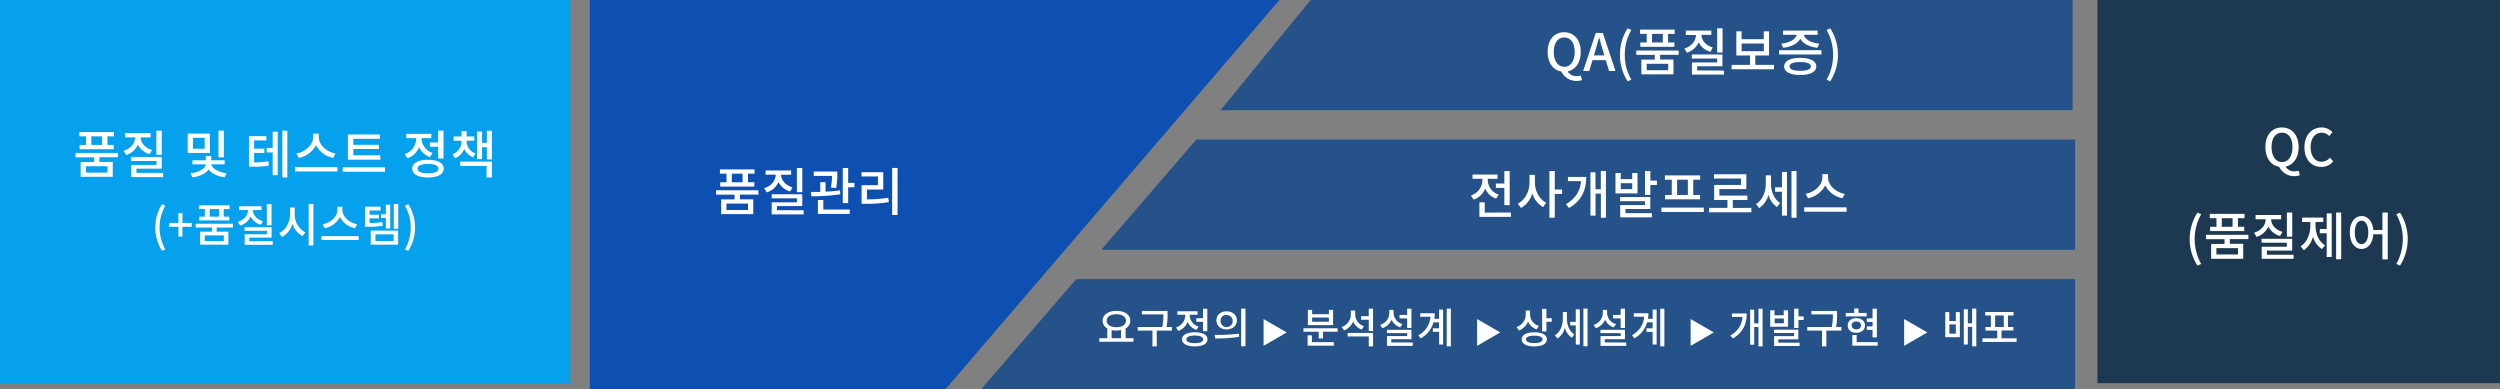 <svg xmlns="http://www.w3.org/2000/svg" viewBox="0 0 1062.59 165.49"><rect x="0" y="0" width="1062.59" height="165.49" fill="#808080" stroke="none"/><defs><style>.cls-1{fill:#05a1ed;}.cls-2{fill:#0d50b2;}.cls-3{fill:#1c3951;}.cls-4{fill:#245289;}.cls-5{fill:#fff;}</style></defs><g id="레이어_2" data-name="레이어 2"><g id="레이어_1-2" data-name="레이어 1"><rect class="cls-1" width="242.42" height="162.87"/><polygon class="cls-2" points="401.82 165.49 250.69 165.49 250.69 0 543.8 0 401.82 165.49"/><rect class="cls-3" x="891.46" width="171.13" height="162.87"/><polygon class="cls-4" points="880.93 46.85 518.77 46.85 557.06 0 880.93 0 880.93 46.85"/><polygon class="cls-4" points="882 106.17 468.07 106.17 508.47 59.32 882 59.32 882 106.17"/><polygon class="cls-4" points="882 165.49 416.99 165.49 457.44 118.64 882 118.64 882 165.49"/><path class="cls-5" d="M42.24,66.83v2h5.68v6.31H34.28V68.86H40v-2H32.12V65h18v1.82Zm-5.69-8.89H33.73V56.12H48.45v1.82H45.66V61.6h2.68v1.82H33.84V61.6h2.71ZM45.7,70.66H36.52v2.71H45.7ZM43.39,57.94H38.81V61.6h4.58Z"/><path class="cls-5" d="M63.6,65.49a7.71,7.71,0,0,1-5-4,8,8,0,0,1-5,4.4l-1.07-1.78c3.08-.93,4.88-3.28,4.93-5.74H53.15V56.58H64v1.83H59.78c.06,2.31,1.82,4.48,4.84,5.34Zm5.75,8v1.76H55.77V70.09H66.51V68.42H55.73V66.7h13v5H58v1.76Zm-.6-7.68H66.46V55.55h2.29Z"/><path class="cls-5" d="M89.21,65H79.79V56.78h9.42Zm.64,4.82c.17,1.63,2.72,3.41,6.4,3.8l-.75,1.72C92.35,75,89.89,73.72,88.68,72c-1.21,1.74-3.72,3-6.89,3.37L81,73.65c3.72-.37,6.3-2.11,6.47-3.8h-5.7V68.11h5.7V66.33h2.31v1.78h5.7v1.74ZM87,58.58H82v4.64h5Zm8.14,8.3H92.86V55.52h2.29Z"/><path class="cls-5" d="M108,69a33.82,33.82,0,0,0,6.08-.46l.19,1.84a37.58,37.58,0,0,1-7.12.47h-1.33v-13h7.38v1.83H108V63.2h4.36V65H108Zm7.9-13h2.14V74.47h-2.14V64.81h-2.55V62.94h2.55Zm6.23-.44V75.39H120V55.52Z"/><path class="cls-5" d="M143.41,71v1.87h-18V71Zm-1.76-3.87a10.42,10.42,0,0,1-7.33-5.46A10.4,10.4,0,0,1,127,67.12l-1-1.87c3.91-.73,7.1-3.79,7.1-6.93v-1.5h2.4v1.5c0,3.17,3.19,6.22,7.11,6.93Z"/><path class="cls-5" d="M163.67,71.12V73h-18V71.12Zm-2-3.25H147.87V57.15h13.62V59H150.18v2.55h10.87v1.78H150.18V66h11.47Z"/><path class="cls-5" d="M182.74,66.74a7.75,7.75,0,0,1-4.62-4.24,8.19,8.19,0,0,1-4.91,4.77L172,65.47A7,7,0,0,0,176.91,59v-.29H172.7V56.89h10.63v1.82H179.2V59a6.51,6.51,0,0,0,4.66,6Zm5.85,4.93c0,2.38-2.55,3.77-6.69,3.77s-6.71-1.39-6.71-3.77,2.55-3.76,6.71-3.76S188.59,69.32,188.59,71.67Zm-2.26,0c0-1.29-1.63-2-4.43-2s-4.44.71-4.44,2,1.6,2,4.44,2S186.33,73,186.33,71.67Zm-.09-11.13v-5h2.26V67.38h-2.26v-5h-3.52V60.54Z"/><path class="cls-5" d="M201.08,66.85a6.68,6.68,0,0,1-3.8-3.6,6.85,6.85,0,0,1-3.85,4l-1.08-1.7a5.84,5.84,0,0,0,3.8-5.56v-.16h-3.34V58h3.34V55.74h2.18V58h3.26v1.8h-3.26V60a5.47,5.47,0,0,0,3.79,5.21Zm-5.45,1.85h13.46v6.74h-2.26V70.53h-11.2Zm13.46-13.13V67.74h-2.15V62.56h-2.05v5.07h-2.13V55.9h2.13v4.82h2.05V55.57Z"/><path class="cls-5" d="M66,96.7a18.25,18.25,0,0,1,2.87-9.9l1.39.6a18.92,18.92,0,0,0,0,18.59l-1.39.62A18.26,18.26,0,0,1,66,96.7Z"/><path class="cls-5" d="M75.84,96.39H71.91V94.76h3.93V90.58h1.7v4.18h3.93v1.63H77.54v4.18h-1.7Z"/><path class="cls-5" d="M92.08,96.7v1.78h5V104h-12V98.48h5V96.7H83.17V95.09H99V96.7Zm-5-7.83H84.59v-1.6h13v1.6H95.08v3.22h2.36v1.6H84.68v-1.6h2.39Zm8.05,11.19H87.05v2.39h8.07Zm-2-11.19h-4v3.22h4Z"/><path class="cls-5" d="M110.88,95.51A6.73,6.73,0,0,1,106.52,92a7,7,0,0,1-4.43,3.87l-1-1.57c2.71-.81,4.3-2.88,4.33-5h-3.79V87.67h9.56v1.61h-3.73c.06,2,1.6,4,4.26,4.7Zm5.05,7v1.55H104V99.56h9.45V98.09h-9.49V96.58h11.47V101h-9.47v1.55Zm-.52-6.75h-2v-9h2Z"/><path class="cls-5" d="M125.26,91.08a8.48,8.48,0,0,0,4.53,7.67l-1.16,1.59a8.71,8.71,0,0,1-4.34-5.25,9.06,9.06,0,0,1-4.45,5.63l-1.19-1.66c2.79-1.26,4.61-4.61,4.61-8V88.21h2Zm7.94-4.34v17.55h-2V86.74Z"/><path class="cls-5" d="M152.46,100.36V102H136.62v-1.64ZM150.91,97a9.13,9.13,0,0,1-6.45-4.81A9.13,9.13,0,0,1,138,97l-.85-1.65c3.45-.64,6.25-3.33,6.25-6.1V87.89h2.12V89.2c0,2.79,2.8,5.48,6.25,6.1Z"/><path class="cls-5" d="M162.68,95.94a32.45,32.45,0,0,1-6.37.43h-1.15V87.85h6.59v1.6h-4.67v1.82h4V92.8h-4v2a29.76,29.76,0,0,0,5.4-.43ZM157.58,98h11.64v6H157.58Zm2,4.44h7.72V99.6h-7.72ZM164,92.67h-2.07V91.06H164V87h1.86V97.1H164Zm5.27-5.93V97.26h-1.9V86.74Z"/><path class="cls-5" d="M172.14,106a18.92,18.92,0,0,0,0-18.59l1.39-.6a18.42,18.42,0,0,1,0,19.81Z"/><path class="cls-5" d="M314.48,82.71v2h5.68v6.31H306.52V84.74h5.69v-2h-7.85V80.88h18v1.83Zm-5.7-8.89H306V72h14.72v1.82h-2.8v3.65h2.69V79.3h-14.5V77.47h2.7Zm9.16,12.72h-9.18v2.71h9.18Zm-2.32-12.72h-4.57v3.65h4.57Z"/><path class="cls-5" d="M335.84,81.37a7.72,7.72,0,0,1-4.95-4,8,8,0,0,1-5,4.4L324.77,80c3.08-.93,4.89-3.28,4.93-5.75h-4.31V72.46h10.87v1.82H332c.07,2.31,1.83,4.49,4.84,5.35Zm5.74,8v1.76H328V86h10.73V84.3H328V82.58h13v5H330.23v1.76ZM341,81.68H338.7V71.42H341Z"/><path class="cls-5" d="M357.16,82.58a74,74,0,0,1-12.28.83l-.24-1.84c1.18,0,2.55,0,4,0V77.45h2.24v4a55.77,55.77,0,0,0,6.16-.53Zm-4-2.88a28.66,28.66,0,0,0,.48-4.93h-7.76V72.92h10v1.14a30,30,0,0,1-.48,5.88Zm-3.21,9.37h11.22v1.85H347.63V85h2.29Zm13.22-11.35v1.87H360.5v6.75h-2.29V71.42h2.29v6.3Z"/><path class="cls-5" d="M368.5,84.74a57.46,57.46,0,0,0,9.05-.69l.24,1.85a54.18,54.18,0,0,1-9.88.71h-1.7V78.73h6.94V75h-7V73.18h9.26v7.37H368.5Zm13-13.36v20H379.2v-20Z"/><path class="cls-5" d="M672.42,34a7.12,7.12,0,0,1-8.78-3.59c-3.5-.59-5.83-3.68-5.83-8.36,0-5.22,2.88-8.34,7-8.34s7.06,3.12,7.06,8.34c0,4.55-2.22,7.59-5.55,8.29a4.15,4.15,0,0,0,3.86,2,6,6,0,0,0,1.71-.24Zm-7.57-5.59c2.68,0,4.44-2.45,4.44-6.36s-1.76-6.12-4.44-6.12-4.43,2.31-4.43,6.12S662.16,28.38,664.85,28.38Z"/><path class="cls-5" d="M682.51,25.56h-5.63l-1.39,4.62h-2.6L678.26,14h3l5.37,16.19h-2.71Zm-.62-2-.63-2.18c-.55-1.76-1-3.56-1.54-5.39h-.09c-.46,1.85-1,3.63-1.5,5.39l-.66,2.18Z"/><path class="cls-5" d="M688.54,23.29a20.78,20.78,0,0,1,3.25-11.24l1.59.68a20.6,20.6,0,0,0-2.78,10.56,20.51,20.51,0,0,0,2.78,10.57l-1.59.7A20.8,20.8,0,0,1,688.54,23.29Z"/><path class="cls-5" d="M705.61,23.29v2h5.67v6.31H697.64V25.32h5.7v-2h-7.85V21.47h18v1.82Zm-5.7-8.89h-2.82V12.58h14.72V14.4H709v3.66h2.68v1.82H697.2V18.06h2.71Zm9.15,12.72h-9.17v2.71h9.17ZM706.75,14.4h-4.57v3.66h4.57Z"/><path class="cls-5" d="M727,22a7.66,7.66,0,0,1-5-4,8,8,0,0,1-5,4.4l-1.08-1.78c3.08-.92,4.88-3.28,4.93-5.74h-4.32V13h10.87v1.83h-4.24c.06,2.31,1.82,4.49,4.84,5.34Zm5.74,8V31.7H719.13V26.55h10.74V24.88H719.09V23.16h13v5H721.36v1.76Zm-.59-7.68h-2.29V12h2.29Z"/><path class="cls-5" d="M754,27.58v1.87H736V27.58h7.84v-4H738V13.33h2.24v3.34h9.42V13.33h2.24V23.58h-5.83v4Zm-13.73-5.83h9.42V18.5h-9.42Z"/><path class="cls-5" d="M774.17,21.34v1.82h-18V21.34ZM757.1,18.56c3.7-.37,6.27-2,6.56-3.76h-5.79V13h14.68V14.8h-5.83c.28,1.8,2.86,3.39,6.55,3.76l-.79,1.76c-3.52-.37-6.23-1.8-7.28-3.85-1.08,2.05-3.81,3.48-7.29,3.85ZM772,28.24c0,2.32-2.58,3.64-6.85,3.64s-6.84-1.32-6.84-3.64,2.6-3.65,6.84-3.65S772,25.93,772,28.24Zm-2.29,0c0-1.23-1.65-1.87-4.56-1.87s-4.53.64-4.53,1.87,1.63,1.85,4.53,1.85S769.71,29.45,769.71,28.24Z"/><path class="cls-5" d="M776.35,33.86a20.6,20.6,0,0,0,2.77-10.57,20.69,20.69,0,0,0-2.77-10.56l1.58-.68a21,21,0,0,1,0,22.51Z"/><path class="cls-5" d="M635.91,84.41a7.65,7.65,0,0,1-4.65-4.27,8.13,8.13,0,0,1-4.9,4.71l-1.17-1.78a6.92,6.92,0,0,0,4.88-6.38V76h-4.2V74.18H636.5V76h-4.14v.69a6.54,6.54,0,0,0,4.67,6Zm6.27,5.92v1.85H628.8V86h2.26v4.36ZM639.4,78V72.7h2.27V87.22H639.4V79.88h-3.6V78Z"/><path class="cls-5" d="M652.4,77.59c0,3.54,1.85,7.13,4.84,8.6L655.86,88a9.87,9.87,0,0,1-4.58-5.85,10.28,10.28,0,0,1-4.8,6.23l-1.38-1.83c3.1-1.52,5-5.28,5-9V74.33h2.26Zm11.53,4.84h-3.1V92.55h-2.27V72.68h2.27v7.88h3.1Z"/><path class="cls-5" d="M674.22,75.19c0,5.3-1.73,10-7.32,13.2l-1.32-1.61C669.87,84.3,671.67,81,672,77h-5.57V75.19Zm8.36-2.51V92.55h-2.15V82.3h-2.27v9.33H676V73.21h2.13v7.24h2.27V72.68Z"/><path class="cls-5" d="M696,82.21h-9.37V73.52h2.26v2.62h4.86V73.52H696Zm-5.11,8.38H702.1v1.78H688.65V87.16h10.54V85.51H688.61V83.75h12.83v5.08H690.87Zm2.86-12.72h-4.86V80.4h4.86Zm10.5-1.12v1.87h-2.79v4.25h-2.27V72.68h2.27v4.07Z"/><path class="cls-5" d="M724.18,88.24v1.87h-18V88.24ZM710.56,76.38h-2.93V74.55h15v1.83h-2.93v6.49h2.88v1.85H707.7V82.87h2.86Zm6.84,0h-4.57v6.49h4.57Z"/><path class="cls-5" d="M744.4,88.35v1.87h-18V88.35h7.83V85h-5.65v-6.4H740V75.89H728.53V74.07h13.73v6.29H730.8v2.77h11.9V85h-6.2v3.39Z"/><path class="cls-5" d="M752.73,78c0,3.22,1.21,6.58,3.87,8.25L755.33,88a9,9,0,0,1-3.68-5.25,9.51,9.51,0,0,1-3.92,5.69l-1.38-1.71c2.81-1.67,4.18-5.24,4.18-8.63V74.51h2.2Zm4.66-4.93h2.14V91.63h-2.14V81.48h-2.92V79.63h2.92Zm6.21-.37V92.55h-2.16V72.68Z"/><path class="cls-5" d="M784.87,88.13V90h-18V88.13Zm-1.76-3.88a10.41,10.41,0,0,1-7.33-5.45,10.37,10.37,0,0,1-7.32,5.45l-1-1.87c3.91-.72,7.11-3.78,7.11-6.93V74H777v1.49c0,3.17,3.19,6.23,7.11,6.93Z"/><path class="cls-5" d="M977.49,74.47a7.12,7.12,0,0,1-8.78-3.59c-3.5-.6-5.83-3.68-5.83-8.36,0-5.22,2.88-8.34,7-8.34S977,57.3,977,62.52c0,4.55-2.23,7.59-5.55,8.29a4.14,4.14,0,0,0,3.85,2,6,6,0,0,0,1.72-.24Zm-7.57-5.59c2.69,0,4.45-2.45,4.45-6.36s-1.76-6.12-4.45-6.12-4.42,2.31-4.42,6.12S967.24,68.88,969.92,68.88Z"/><path class="cls-5" d="M979.47,62.63c0-5.28,3.21-8.45,7.3-8.45a6.26,6.26,0,0,1,4.6,2L990,57.85a4.27,4.27,0,0,0-3.16-1.45c-2.8,0-4.73,2.33-4.73,6.14s1.8,6.2,4.66,6.2A4.75,4.75,0,0,0,990.34,67l1.36,1.6a6.4,6.4,0,0,1-5,2.34C982.59,71,979.47,67.93,979.47,62.63Z"/><path class="cls-5" d="M930.7,101.63A20.73,20.73,0,0,1,934,90.38l1.58.69a21.51,21.51,0,0,0,0,21.12l-1.58.7A20.69,20.69,0,0,1,930.7,101.63Z"/><path class="cls-5" d="M947.77,101.63v2h5.68V110H939.81v-6.32h5.7v-2h-7.86V99.8h18v1.83Zm-5.7-8.89h-2.81V90.91H954v1.83h-2.8v3.65h2.69v1.83h-14.5V96.39h2.7Zm9.16,12.72h-9.18v2.7h9.18Zm-2.31-12.72h-4.58v3.65h4.58Z"/><path class="cls-5" d="M969.13,100.29a7.72,7.72,0,0,1-5-4,8,8,0,0,1-5,4.4l-1.08-1.79C961.14,98,963,95.67,963,93.2h-4.31V91.37h10.87V93.2H965.3c.07,2.31,1.83,4.49,4.84,5.35Zm5.74,8V110H961.3v-5.14H972v-1.68H961.26V101.5h13v5H963.52v1.76Zm-.59-7.68H972V90.34h2.29Z"/><path class="cls-5" d="M984.18,95.8c0,3.39,1.27,6.82,4.05,8.42l-1.32,1.65a9,9,0,0,1-3.81-5.36,9.87,9.87,0,0,1-3.9,5.85l-1.36-1.67c2.82-1.76,4.14-5.35,4.14-8.89V94.37h-3.5V92.5h9v1.87h-3.28Zm4.75-5.09h2.13v18.53h-2.13V99.16H986V97.32h2.93Zm6.16-.39v19.87h-2.16V90.32Z"/><path class="cls-5" d="M1014.89,90.32v19.93h-2.29V99.58h-3.85c-.27,3.85-2.29,6.23-5,6.23-2.92,0-5-2.71-5-7s2.1-7,5-7c2.66,0,4.69,2.29,5,5.94h3.87V90.32Zm-8.28,8.47c0-3.08-1.16-5-2.88-5s-2.86,1.87-2.86,5,1.17,5,2.86,5S1006.61,101.94,1006.61,98.79Z"/><path class="cls-5" d="M1018.51,112.19a21.51,21.51,0,0,0,0-21.12l1.59-.69a21,21,0,0,1,0,22.51Z"/><path class="cls-5" d="M481.76,143.76v1.49h-14.5v-1.49h3.39v-4.17a3.68,3.68,0,0,1-2-3.28c0-2.55,2.46-4.18,5.88-4.18s5.89,1.63,5.89,4.18a3.7,3.7,0,0,1-2,3.28v4.17Zm-11.38-7.45c0,1.7,1.69,2.77,4.11,2.77s4.1-1.07,4.1-2.77-1.68-2.75-4.1-2.75S470.38,134.63,470.38,136.31Zm2.09,7.45h4v-3.49a8.83,8.83,0,0,1-2,.23,9.33,9.33,0,0,1-2-.22Z"/><path class="cls-5" d="M498.06,140.53h-6.39v6.69h-1.84v-6.69h-6.26V139H494a24.38,24.38,0,0,0,.46-5.37h-9.13v-1.47h10.92v1.4a27.94,27.94,0,0,1-.41,5.44h2.24Z"/><path class="cls-5" d="M508.5,140.23a6.25,6.25,0,0,1-3.72-3.42,6.67,6.67,0,0,1-4,3.85l-.94-1.46A5.61,5.61,0,0,0,503.8,134v-.23h-3.38v-1.47H509v1.47h-3.33V134a5.24,5.24,0,0,0,3.76,4.82Zm4.72,4c0,1.92-2.06,3-5.39,3s-5.41-1.11-5.41-3,2.06-3,5.41-3S513.22,142.3,513.22,144.2Zm-1.83,0c0-1-1.31-1.61-3.56-1.61s-3.58.57-3.58,1.61,1.29,1.61,3.58,1.61S511.39,145.25,511.39,144.2Zm-.07-9v-4h1.83v9.54h-1.83v-4h-2.84v-1.49Z"/><path class="cls-5" d="M516.27,142.34a73.82,73.82,0,0,0,10.3-.53l.12,1.33a56.07,56.07,0,0,1-10.19.71Zm9.45-6.17c0,2.27-1.87,3.85-4.37,3.85s-4.34-1.58-4.34-3.85,1.84-3.85,4.34-3.85S525.72,133.9,525.72,136.17Zm-6.92,0a2.58,2.58,0,1,0,2.55-2.29A2.32,2.32,0,0,0,518.8,136.17Zm10.57-5v16h-1.84v-16Z"/><path class="cls-5" d="M537.07,147V135.61l9.83,5.68Z"/><path class="cls-5" d="M568.53,139.54V141h-6.2v2.85H560.5V141H554v-1.47Zm-10.92,5.89h9.31v1.48H555.78v-4.37h1.83Zm9-7.24H555.89V131.7h1.81v1.86h7.13V131.7h1.8Zm-1.8-3.23H557.7v1.79h7.13Z"/><path class="cls-5" d="M578.8,140.09a6.21,6.21,0,0,1-3.67-3.44,6.66,6.66,0,0,1-3.87,3.77l-1-1.45a5.58,5.58,0,0,0,3.89-5.35V132H576v1.7a5.33,5.33,0,0,0,3.74,4.95Zm-6,1.43h10.8v5.71h-1.83V143h-9Zm10.8-10.33v9.52h-1.83v-4.82h-3.24v-1.51h3.24v-3.19Z"/><path class="cls-5" d="M595.14,139.15a6.11,6.11,0,0,1-3.68-3.26,6.45,6.45,0,0,1-3.92,3.61l-.94-1.43a5.29,5.29,0,0,0,3.9-5V131.7h1.82v1.35a5.05,5.05,0,0,0,3.78,4.68Zm5.32,6.43V147H589.52v-4.15h8.58V141.6h-8.61v-1.42h10.42v4h-8.58v1.36Zm-2.37-10.24h-3.25v-1.48h3.25v-2.67h1.82v8.22h-1.82Z"/><path class="cls-5" d="M611.67,131.6h1.7v14.84h-1.7v-5.39H609v-1.49h2.63V137h-2.34a11.27,11.27,0,0,1-5.43,6.81l-1-1.29a9.8,9.8,0,0,0,5.16-7.9h-4.38v-1.47h6.18a14.89,14.89,0,0,1-.17,2.36h2Zm5-.4v16h-1.76v-16Z"/><path class="cls-5" d="M627.82,147V135.61l9.84,5.68Z"/><path class="cls-5" d="M653.13,140a6.31,6.31,0,0,1-3.67-3.35,6.61,6.61,0,0,1-3.86,3.8l-1-1.46a5.6,5.6,0,0,0,3.89-5.35V132h1.84v1.72a5.12,5.12,0,0,0,3.74,4.79Zm4.33,4.24c0,1.9-2,3-5.34,3s-5.33-1.12-5.33-3,2-3,5.33-3S657.46,142.32,657.46,144.2Zm-1.81,0c0-1-1.29-1.56-3.53-1.56s-3.52.57-3.52,1.56,1.29,1.58,3.52,1.58S655.65,145.23,655.65,144.2Zm3.9-9v1.51h-2.27v4.14h-1.82v-9.62h1.82v4Z"/><path class="cls-5" d="M666,135.48c0,2.59,1,5.3,3.12,6.65l-1,1.42a7.3,7.3,0,0,1-3-4.24A7.73,7.73,0,0,1,662,143.9l-1.12-1.38c2.27-1.35,3.37-4.22,3.37-7v-2.89H666Zm3.76-4h1.72v15h-1.72V138.3h-2.36v-1.49h2.36Zm5-.31v16H673v-16Z"/><path class="cls-5" d="M685.9,139.15a6.12,6.12,0,0,1-3.69-3.26,6.45,6.45,0,0,1-3.92,3.61l-.94-1.43a5.29,5.29,0,0,0,3.9-5V131.7h1.83v1.35a5,5,0,0,0,3.78,4.68Zm5.32,6.43V147H680.28v-4.15h8.58V141.6h-8.62v-1.42h10.43v4h-8.58v1.36Zm-2.38-10.24H685.6v-1.48h3.24v-2.67h1.83v8.22h-1.83Z"/><path class="cls-5" d="M702.42,131.6h1.71v14.84h-1.71v-5.39H699.8v-1.49h2.62V137h-2.34a11.25,11.25,0,0,1-5.42,6.81l-1-1.29c3.3-2,4.9-4.62,5.16-7.9h-4.38v-1.47h6.19a13.78,13.78,0,0,1-.18,2.36h2Zm5-.4v16h-1.76v-16Z"/><path class="cls-5" d="M718.58,147V135.61l9.84,5.68Z"/><path class="cls-5" d="M742.42,133.23c0,4.27-1.4,8.05-5.91,10.63l-1.06-1.29a9.38,9.38,0,0,0,5.16-7.85h-4.49v-1.49Zm6.74-2v16h-1.74V139h-1.83v7.52h-1.72V131.63h1.72v5.83h1.83V131.2Z"/><path class="cls-5" d="M760,138.88H752.4v-7h1.83V134h3.92v-2.11H760Zm-4.11,6.76h9v1.43H754.05v-4.2h8.49v-1.33H754v-1.42h10.34v4.1h-8.51Zm2.31-10.25h-3.92v2h3.92Zm8.45-.9V136h-2.25v3.42h-1.83V131.2h1.83v3.29Z"/><path class="cls-5" d="M782.65,140.53h-6.38v6.69h-1.85v-6.69h-6.26V139h10.41a24.38,24.38,0,0,0,.46-5.37H769.9v-1.47h10.92v1.4a27.94,27.94,0,0,1-.41,5.44h2.24Z"/><path class="cls-5" d="M793.39,134.49h-8.88V133h3.6v-1.86h1.83V133h3.45ZM789,141.44c-2.16,0-3.67-1.26-3.67-3.11s1.51-3.1,3.67-3.1,3.69,1.24,3.69,3.1S791.19,141.44,789,141.44Zm0-1.44c1.17,0,2-.62,2-1.67s-.8-1.68-2-1.68a1.73,1.73,0,0,0-2,1.68C787.06,139.38,787.86,140,789,140Zm9.1,5.43v1.48h-10.8v-4.52h1.85v3Zm-2.2-5.22h-2.45v-1.47h2.45v-1.91h-2.45v-1.49h2.45V131.2h1.83v12.22h-1.83Z"/><path class="cls-5" d="M809.33,147V135.61l9.84,5.68Z"/><path class="cls-5" d="M831.31,132.68H833v10.63h-6.18V132.68h1.72v3.76h2.76Zm0,5.21h-2.76v3.94h2.76ZM840,131.2v16h-1.74v-8.28H836.4v7.53h-1.72v-15h1.72v5.94h1.83v-6.26Z"/><path class="cls-5" d="M857.13,143.81v1.51H842.59v-1.51h6.31v-3.3h-5V139h2.3v-4.93H843.8v-1.47h12v1.47h-2.35V139h2.32v1.47h-5.07v3.3ZM848,139h3.69v-4.93H848Z"/></g></g></svg>